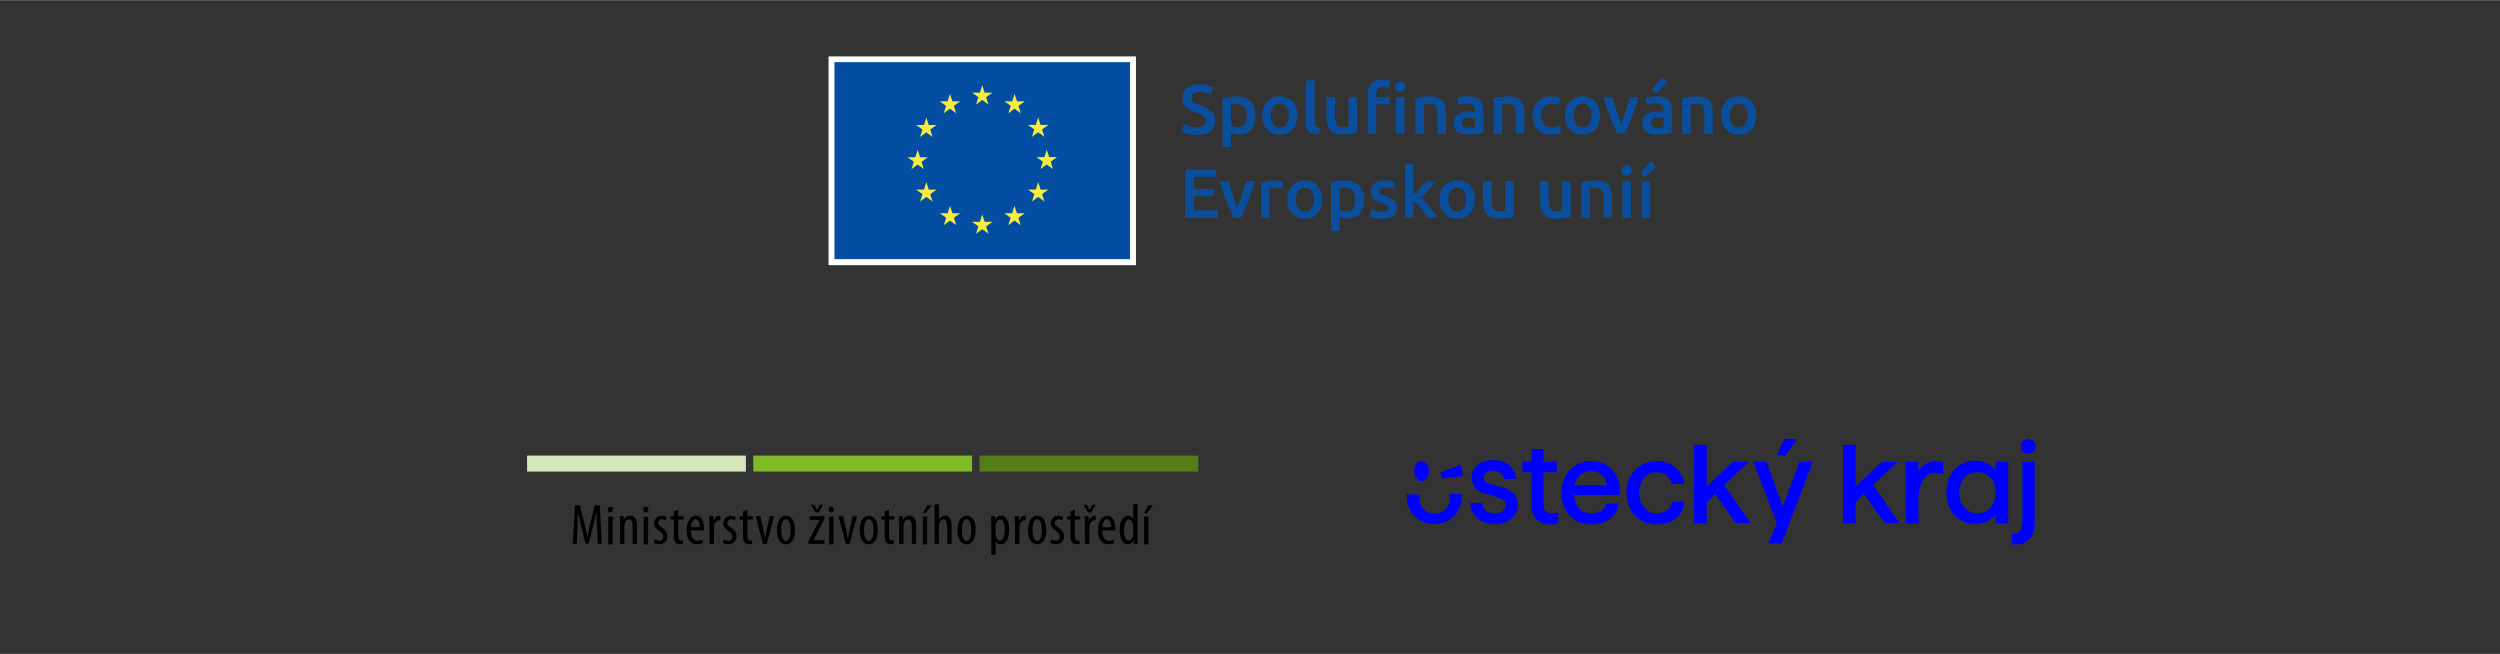 <?xml version="1.0" encoding="UTF-8" standalone="no"?>
<svg
   id="a"
   data-name="Layer 1"
   width="13.76cm"
   height="3.6cm"
   viewBox="0 0 390 101.98"
   version="1.1"
   sodipodi:docname="3loga-m3-3.svg"
   inkscape:version="1.4 (e7c3feb100, 2024-10-09)"
   xml:space="preserve"
   xmlns:inkscape="http://www.inkscape.org/namespaces/inkscape"
   xmlns:sodipodi="http://sodipodi.sourceforge.net/DTD/sodipodi-0.dtd"
   xmlns="http://www.w3.org/2000/svg"
   xmlns:svg="http://www.w3.org/2000/svg"><rect x="0" y="0" width="390" height="101.98" fill="#333333" stroke="none"/><sodipodi:namedview
   id="namedview1"
   pagecolor="#ffffff"
   bordercolor="#000000"
   borderopacity="0.25"
   inkscape:showpageshadow="2"
   inkscape:pageopacity="0.0"
   inkscape:pagecheckerboard="0"
   inkscape:deskcolor="#d1d1d1"
   inkscape:document-units="cm"
   showgrid="true"
   inkscape:zoom="0.93438216"
   inkscape:cx="208.15894"
   inkscape:cy="145.55072"
   inkscape:current-layer="a"
   inkscape:window-width="1920"
   inkscape:window-height="1037"
   inkscape:window-x="0"
   inkscape:window-y="43"
   inkscape:window-maximized="1"><inkscape:grid
     id="grid1"
     units="cm"
     originx="0"
     originy="0"
     spacingx="28.343"
     spacingy="28.328"
     empcolor="#0099e5"
     empopacity="0.302"
     color="#0099e5"
     opacity="0.149"
     empspacing="5"
     dotted="false"
     gridanglex="30"
     gridanglez="30"
     visible="true" /></sodipodi:namedview>
  <defs
   id="defs50">
    <clipPath
   id="clip0_554_196">
      <rect
   width="190"
   height="40"
   fill="#ffffff"
   id="rect31"
   x="0"
   y="0" />
    </clipPath>
    <clipPath
   id="clip0_554_196-6">
      <rect
   width="190"
   height="40"
   fill="#ffffff"
   id="rect31-2"
   x="0"
   y="0" />
    </clipPath>
  <clipPath
   id="clip0_554_196-1">
      <rect
   width="190"
   height="40"
   fill="#ffffff"
   id="rect31-29"
   x="0"
   y="0" />
    </clipPath><clipPath
   id="clip0_554_196-6-3">
      <rect
   width="190"
   height="40"
   fill="#ffffff"
   id="rect31-2-1"
   x="0"
   y="0" />
    </clipPath><clipPath
   clipPathUnits="userSpaceOnUse"
   id="clipPath14-1"><path
     d="m 353.997,517.099 h 183.541 v 27.279 H 353.997 Z"
     transform="translate(-373.02,-524.645)"
     id="path14-7" /></clipPath><clipPath
   clipPathUnits="userSpaceOnUse"
   id="clipPath16-7"><path
     d="m 353.997,517.099 h 183.541 v 27.279 H 353.997 Z"
     id="path16-1" /></clipPath><clipPath
   clipPathUnits="userSpaceOnUse"
   id="clipPath18-1"><path
     d="m 353.997,517.099 h 183.541 v 27.279 H 353.997 Z"
     transform="translate(-379.315,-525.725)"
     id="path18-5" /></clipPath><clipPath
   clipPathUnits="userSpaceOnUse"
   id="clipPath20-9"><path
     d="m 353.997,517.099 h 183.541 v 27.279 H 353.997 Z"
     id="path20-7" /></clipPath><clipPath
   clipPathUnits="userSpaceOnUse"
   id="clipPath22-7"><path
     d="m 353.997,517.099 h 183.541 v 27.279 H 353.997 Z"
     transform="translate(-388.805,-521.357)"
     id="path22-6" /></clipPath><clipPath
   clipPathUnits="userSpaceOnUse"
   id="clipPath24-7"><path
     d="m 353.997,517.099 h 183.541 v 27.279 H 353.997 Z"
     transform="translate(-395.239,-529.451)"
     id="path24-3" /></clipPath><clipPath
   clipPathUnits="userSpaceOnUse"
   id="clipPath26-6"><path
     d="m 353.997,517.099 h 183.541 v 27.279 H 353.997 Z"
     transform="translate(-401.094,-524.677)"
     id="path26-5" /></clipPath><clipPath
   clipPathUnits="userSpaceOnUse"
   id="clipPath28-6"><path
     d="m 353.997,517.099 h 183.541 v 27.279 H 353.997 Z"
     transform="translate(-403.772,-525.725)"
     id="path28-3" /></clipPath><clipPath
   clipPathUnits="userSpaceOnUse"
   id="clipPath30-9"><path
     d="m 353.997,517.099 h 183.541 v 27.279 H 353.997 Z"
     transform="translate(-407.703,-521.357)"
     id="path30-4" /></clipPath><clipPath
   clipPathUnits="userSpaceOnUse"
   id="clipPath32-8"><path
     d="m 353.997,517.099 h 183.541 v 27.279 H 353.997 Z"
     transform="translate(-414.139,-529.451)"
     id="path32-12" /></clipPath><clipPath
   clipPathUnits="userSpaceOnUse"
   id="clipPath34-9"><path
     d="m 353.997,517.099 h 183.541 v 27.279 H 353.997 Z"
     transform="translate(-417.662,-527.682)"
     id="path34-3" /></clipPath><clipPath
   clipPathUnits="userSpaceOnUse"
   id="clipPath36-9"><path
     d="m 353.997,517.099 h 183.541 v 27.279 H 353.997 Z"
     transform="translate(-423.392,-523.894)"
     id="path36-0" /></clipPath><clipPath
   clipPathUnits="userSpaceOnUse"
   id="clipPath38-8"><path
     d="m 353.997,517.099 h 183.541 v 27.279 H 353.997 Z"
     transform="translate(-432.771,-528.669)"
     id="path38-8" /></clipPath><clipPath
   clipPathUnits="userSpaceOnUse"
   id="clipPath40-5"><path
     d="m 353.997,517.099 h 183.541 v 27.279 H 353.997 Z"
     id="path40-0" /></clipPath><clipPath
   clipPathUnits="userSpaceOnUse"
   id="clipPath42-9"><path
     d="m 353.997,517.099 h 183.541 v 27.279 H 353.997 Z"
     transform="translate(-440.304,-527.682)"
     id="path42-6" /></clipPath><clipPath
   clipPathUnits="userSpaceOnUse"
   id="clipPath44-3"><path
     d="m 353.997,517.099 h 183.541 v 27.279 H 353.997 Z"
     transform="translate(-446.035,-523.894)"
     id="path44-8" /></clipPath><clipPath
   clipPathUnits="userSpaceOnUse"
   id="clipPath46-5"><path
     d="m 353.997,517.099 h 183.541 v 27.279 H 353.997 Z"
     transform="translate(-452.861,-529.451)"
     id="path46-6" /></clipPath><clipPath
   clipPathUnits="userSpaceOnUse"
   id="clipPath48-1"><path
     d="m 353.997,517.099 h 183.541 v 27.279 H 353.997 Z"
     transform="translate(-455.618,-525.725)"
     id="path48-1" /></clipPath><clipPath
   clipPathUnits="userSpaceOnUse"
   id="clipPath50-5"><path
     d="m 353.997,517.099 h 183.541 v 27.279 H 353.997 Z"
     id="path50-9" /></clipPath><clipPath
   clipPathUnits="userSpaceOnUse"
   id="clipPath52-8"><path
     d="m 353.997,517.099 h 183.541 v 27.279 H 353.997 Z"
     transform="translate(-465.31,-530.939)"
     id="path52-4" /></clipPath><clipPath
   clipPathUnits="userSpaceOnUse"
   id="clipPath54-8"><path
     d="m 353.997,517.099 h 183.541 v 27.279 H 353.997 Z"
     transform="translate(-472.763,-523.894)"
     id="path54-1" /></clipPath><clipPath
   clipPathUnits="userSpaceOnUse"
   id="clipPath56-0"><path
     d="m 353.997,517.099 h 183.541 v 27.279 H 353.997 Z"
     transform="translate(-482.002,-522.892)"
     id="path56-3" /></clipPath><clipPath
   clipPathUnits="userSpaceOnUse"
   id="clipPath58-0"><path
     d="m 353.997,517.099 h 183.541 v 27.279 H 353.997 Z"
     transform="translate(-487.28,-525.725)"
     id="path58-4" /></clipPath><clipPath
   clipPathUnits="userSpaceOnUse"
   id="clipPath60-4"><path
     d="m 353.997,517.099 h 183.541 v 27.279 H 353.997 Z"
     transform="translate(-492.07,-523.894)"
     id="path60-4" /></clipPath><clipPath
   clipPathUnits="userSpaceOnUse"
   id="clipPath62-4"><path
     d="m 353.997,517.099 h 183.541 v 27.279 H 353.997 Z"
     transform="translate(-497.221,-521.357)"
     id="path62-7" /></clipPath><clipPath
   clipPathUnits="userSpaceOnUse"
   id="clipPath64-6"><path
     d="m 353.997,517.099 h 183.541 v 27.279 H 353.997 Z"
     transform="translate(-503.656,-529.451)"
     id="path64-3" /></clipPath><clipPath
   clipPathUnits="userSpaceOnUse"
   id="clipPath66-1"><path
     d="m 353.997,517.099 h 183.541 v 27.279 H 353.997 Z"
     transform="translate(-506.397,-525.725)"
     id="path66-7" /></clipPath><clipPath
   clipPathUnits="userSpaceOnUse"
   id="clipPath68-5"><path
     d="m 353.997,517.099 h 183.541 v 27.279 H 353.997 Z"
     transform="translate(-513.537,-524.677)"
     id="path68-9" /></clipPath><clipPath
   clipPathUnits="userSpaceOnUse"
   id="clipPath70-6"><path
     d="m 353.997,517.099 h 183.541 v 27.279 H 353.997 Z"
     transform="translate(-519.597,-524.801)"
     id="path70-2" /></clipPath><clipPath
   clipPathUnits="userSpaceOnUse"
   id="clipPath72-1"><path
     d="m 353.997,517.099 h 183.541 v 27.279 H 353.997 Z"
     id="path72-7" /></clipPath><clipPath
   clipPathUnits="userSpaceOnUse"
   id="clipPath88"><path
     d="m 36,502.201 h 253.597 v 57.074 H 36 Z"
     transform="translate(-136.681,-539.768)"
     id="path88" /></clipPath><clipPath
   clipPathUnits="userSpaceOnUse"
   id="clipPath90"><path
     d="m 36,502.201 h 253.597 v 57.074 H 36 Z"
     transform="translate(-152.703,-542.965)"
     id="path90" /></clipPath><clipPath
   clipPathUnits="userSpaceOnUse"
   id="clipPath92"><path
     d="m 36,502.201 h 253.597 v 57.074 H 36 Z"
     transform="translate(-164.149,-542.984)"
     id="path92" /></clipPath><clipPath
   clipPathUnits="userSpaceOnUse"
   id="clipPath94"><path
     d="m 36,502.201 h 253.597 v 57.074 H 36 Z"
     transform="translate(-170.025,-537.778)"
     id="path94" /></clipPath><clipPath
   clipPathUnits="userSpaceOnUse"
   id="clipPath96"><path
     d="m 36,502.201 h 253.597 v 57.074 H 36 Z"
     transform="translate(-180.437,-538.275)"
     id="path96" /></clipPath><clipPath
   clipPathUnits="userSpaceOnUse"
   id="clipPath98"><path
     d="m 36,502.201 h 253.597 v 57.074 H 36 Z"
     transform="translate(-187.5,-552.822)"
     id="path98" /></clipPath><clipPath
   clipPathUnits="userSpaceOnUse"
   id="clipPath100"><path
     d="m 36,502.201 h 253.597 v 57.074 H 36 Z"
     transform="translate(-196.4,-547.654)"
     id="path100" /></clipPath><clipPath
   clipPathUnits="userSpaceOnUse"
   id="clipPath102"><path
     d="m 36,502.201 h 253.597 v 57.074 H 36 Z"
     transform="translate(-210.928,-548.229)"
     id="path102" /></clipPath><clipPath
   clipPathUnits="userSpaceOnUse"
   id="clipPath104"><path
     d="m 36,502.201 h 253.597 v 57.074 H 36 Z"
     transform="translate(-217.819,-547.654)"
     id="path104" /></clipPath><clipPath
   clipPathUnits="userSpaceOnUse"
   id="clipPath106"><path
     d="m 36,502.201 h 253.597 v 57.074 H 36 Z"
     transform="translate(-228.461,-542.965)"
     id="path106" /></clipPath><clipPath
   clipPathUnits="userSpaceOnUse"
   id="clipPath108"><path
     d="m 36,502.201 h 253.597 v 57.074 H 36 Z"
     transform="translate(-246.894,-542.984)"
     id="path108" /></clipPath><clipPath
   clipPathUnits="userSpaceOnUse"
   id="clipPath110"><path
     d="m 36,502.201 h 253.597 v 57.074 H 36 Z"
     transform="translate(-251.636,-537.969)"
     id="path110" /></clipPath><clipPath
   clipPathUnits="userSpaceOnUse"
   id="clipPath112"><path
     d="m 36,502.201 h 253.597 v 57.074 H 36 Z"
     transform="translate(-262.454,-548.229)"
     id="path112" /></clipPath><clipPath
   clipPathUnits="userSpaceOnUse"
   id="clipPath114"><path
     d="m 36,502.201 h 253.597 v 57.074 H 36 Z"
     transform="translate(-269.346,-547.654)"
     id="path114" /></clipPath><clipPath
   clipPathUnits="userSpaceOnUse"
   id="clipPath116"><path
     d="m 36,502.201 h 253.597 v 57.074 H 36 Z"
     transform="translate(-289.597,-542.984)"
     id="path116" /></clipPath><clipPath
   clipPathUnits="userSpaceOnUse"
   id="clipPath118"><path
     d="m 36,502.201 h 253.597 v 57.074 H 36 Z"
     transform="translate(-133.466,-515)"
     id="path118" /></clipPath><clipPath
   clipPathUnits="userSpaceOnUse"
   id="clipPath120"><path
     d="m 36,502.201 h 253.597 v 57.074 H 36 Z"
     transform="translate(-146.726,-515)"
     id="path120" /></clipPath><clipPath
   clipPathUnits="userSpaceOnUse"
   id="clipPath122"><path
     d="m 36,502.201 h 253.597 v 57.074 H 36 Z"
     transform="translate(-159.919,-522.924)"
     id="path122" /></clipPath><clipPath
   clipPathUnits="userSpaceOnUse"
   id="clipPath124"><path
     d="m 36,502.201 h 253.597 v 57.074 H 36 Z"
     transform="translate(-170.982,-520.015)"
     id="path124" /></clipPath><clipPath
   clipPathUnits="userSpaceOnUse"
   id="clipPath126"><path
     d="m 36,502.201 h 253.597 v 57.074 H 36 Z"
     transform="translate(-182.39,-519.996)"
     id="path126" /></clipPath><clipPath
   clipPathUnits="userSpaceOnUse"
   id="clipPath128"><path
     d="m 36,502.201 h 253.597 v 57.074 H 36 Z"
     transform="translate(-187.29,-516.665)"
     id="path128" /></clipPath><clipPath
   clipPathUnits="userSpaceOnUse"
   id="clipPath130"><path
     d="m 36,502.201 h 253.597 v 57.074 H 36 Z"
     transform="translate(-195.846,-521.106)"
     id="path130" /></clipPath><clipPath
   clipPathUnits="userSpaceOnUse"
   id="clipPath132"><path
     d="m 36,502.201 h 253.597 v 57.074 H 36 Z"
     transform="translate(-212.632,-520.015)"
     id="path132" /></clipPath><clipPath
   clipPathUnits="userSpaceOnUse"
   id="clipPath134"><path
     d="m 36,502.201 h 253.597 v 57.074 H 36 Z"
     transform="translate(-223.236,-515.306)"
     id="path134" /></clipPath><clipPath
   clipPathUnits="userSpaceOnUse"
   id="clipPath136"><path
     d="m 36,502.201 h 253.597 v 57.074 H 36 Z"
     transform="translate(-238.855,-515.306)"
     id="path136" /></clipPath><clipPath
   clipPathUnits="userSpaceOnUse"
   id="clipPath138"><path
     d="m 36,502.201 h 253.597 v 57.074 H 36 Z"
     transform="translate(-241.802,-524.685)"
     id="path138" /></clipPath><clipPath
   clipPathUnits="userSpaceOnUse"
   id="clipPath140"><path
     d="m 36,502.201 h 253.597 v 57.074 H 36 Z"
     transform="translate(-255.583,-527.94)"
     id="path140" /></clipPath><clipPath
   clipPathUnits="userSpaceOnUse"
   id="clipPath142"><path
     d="m 36,502.201 h 253.597 v 57.074 H 36 Z"
     transform="translate(-262.206,-529.106)"
     id="path142" /></clipPath></defs>
  
  
  
  
<path
   d="m 231.483,74.463 c 0,-0.659 0.577,-1.071 1.4,-1.071 0.988,0 1.647,0.494 1.73,1.318 h 1.895 c -0.165,-1.812 -1.483,-2.965 -3.624,-2.965 -1.977,0 -3.295,1.153 -3.295,2.718 0,3.542 5.272,2.224 5.272,4.283 0,0.824 -0.659,1.318 -1.647,1.318 -1.153,0 -1.895,-0.577 -1.977,-1.647 h -1.895 c 0.082,1.977 1.647,3.295 3.872,3.295 2.059,0 3.542,-1.153 3.542,-2.965 0,-3.707 -5.272,-2.389 -5.272,-4.283 m 9.308,4.119 v -4.942 h 2.059 v -1.647 h -2.059 v -1.977 h -1.895 v 1.977 h -1.4 v 1.647 h 1.4 v 5.107 c 0,1.977 1.236,3.048 2.965,3.048 0.494,0 0.824,-0.082 1.236,-0.247 V 79.9 c -0.329,0.082 -0.659,0.165 -0.988,0.165 -0.824,0 -1.318,-0.577 -1.318,-1.483 m 4.778,-2.883 c 0.329,-1.4 1.236,-2.224 2.636,-2.224 1.4,0 2.389,0.824 2.389,2.224 z m 2.636,-3.789 c -2.636,0 -4.613,2.059 -4.613,4.942 0,2.883 1.812,4.942 4.695,4.942 2.389,0 3.954,-1.4 4.283,-3.295 h -1.977 c -0.247,0.988 -1.071,1.565 -2.306,1.565 -1.565,0 -2.636,-1.071 -2.718,-2.883 h 7.084 c 0.329,-2.965 -1.483,-5.272 -4.448,-5.272 m 10.214,8.155 c -1.565,0 -2.718,-1.318 -2.718,-3.213 0,-1.895 1.153,-3.213 2.718,-3.213 1.236,0 2.142,0.741 2.306,1.812 h 1.977 c -0.247,-2.142 -1.977,-3.542 -4.283,-3.542 -2.718,0 -4.695,2.059 -4.695,4.942 0,2.883 1.977,4.942 4.695,4.942 2.471,0 4.201,-1.483 4.366,-3.542 h -1.977 c -0.165,1.071 -1.071,1.812 -2.389,1.812 z m 14.415,-8.073 h -2.471 l -4.119,3.872 v -6.507 h -1.977 v 12.274 h 1.977 v -3.295 l 1.318,-1.318 3.213,4.531 h 2.306 l -4.119,-5.931 z m 7.578,-3.542 h -2.059 l -1.153,2.554 h 1.318 z m -2.306,10.544 -2.554,-7.002 h -2.059 l 3.707,9.555 -1.318,3.213 h 2.059 l 4.86,-12.768 h -2.059 z m 17.957,-7.002 h -2.471 l -4.119,3.872 v -6.507 h -1.977 v 12.274 h 1.977 v -3.295 l 1.318,-1.318 3.213,4.531 h 2.306 l -4.119,-5.931 z m 3.213,1.565 v -1.565 h -1.977 v 9.638 h 1.977 v -3.624 c 0,-2.883 1.153,-4.283 2.636,-4.283 0.494,0 0.824,0.082 1.236,0.247 v -1.895 c -0.329,-0.082 -0.741,-0.165 -1.153,-0.165 -1.153,0 -2.306,0.659 -2.718,1.647 m 9.226,6.507 c -1.647,0 -2.883,-1.318 -2.883,-3.213 0,-1.895 1.153,-3.213 2.883,-3.213 1.73,0 2.801,1.318 2.801,3.213 0,1.895 -1.153,3.213 -2.801,3.213 z m 2.801,-6.672 c -0.577,-0.906 -1.812,-1.565 -3.13,-1.565 -2.636,0 -4.531,1.977 -4.531,4.942 0,2.965 1.812,4.942 4.531,4.942 1.318,0 2.554,-0.659 3.13,-1.483 v 1.4 h 1.977 V 71.992 H 311.303 Z m 4.119,8.155 c 0,1.071 -0.494,1.73 -1.236,1.73 h -0.33 v 1.647 h 0.577 c 1.812,0 2.965,-1.153 2.965,-3.13 v -9.802 h -1.895 v 9.555 z m 0.988,-10.791 c 0.659,0 1.153,-0.494 1.153,-1.153 0,-0.659 -0.494,-1.153 -1.153,-1.153 -0.659,0 -1.153,0.494 -1.153,1.153 0,0.659 0.494,1.153 1.153,1.153 z m -94.655,4.283 c 0.659,0 1.153,-0.741 1.153,-1.565 0,-0.906 -0.494,-1.565 -1.153,-1.565 -0.659,0 -1.153,0.741 -1.153,1.565 0,0.824 0.494,1.565 1.153,1.565 z m 2.965,-1.4 0.247,0.988 3.295,-0.412 -0.412,-1.73 z m 1.483,4.119 c 0,1.318 -0.988,2.306 -2.389,2.306 v 0 c -1.4,0 -2.389,-0.988 -2.389,-2.306 v -0.659 h -1.977 v 0.412 c 0,2.306 1.812,4.201 4.283,4.201 v 0 c 2.554,0 4.283,-1.895 4.283,-4.201 v -0.494 h -1.977 z"
   fill="#0000ff"
   id="path32-0"
   style="stroke-width:0.824" /><g
   id="g9-5"
   transform="matrix(0.428,0,0,0.428,-119.74,41.922)"><g
     id="g517-7"><path
       id="path10-4"
       d="m 353.997,540.011 h 59.829 v 4.367 h -59.829 z"
       style="fill:#d8e7bb;fill-opacity:1;fill-rule:nonzero;stroke:none"
       transform="matrix(1.333,0,0,-1.333,0,793.701)" /><path
       id="path11-1"
       d="m 415.853,540.011 h 59.829 v 4.367 h -59.829 z"
       style="fill:#80ba27;fill-opacity:1;fill-rule:nonzero;stroke:none"
       transform="matrix(1.333,0,0,-1.333,0,793.701)" /><path
       id="path12-8"
       d="m 477.712,540.011 h 59.826 v 4.367 h -59.826 z"
       style="fill:#547c19;fill-opacity:1;fill-rule:nonzero;stroke:none"
       transform="matrix(1.333,0,0,-1.333,0,793.701)" /><path
       id="path13-5"
       d="M 0,0 C -0.079,1.393 -0.156,2.943 -0.108,4.134 H -0.172 C -0.406,2.959 -0.688,1.707 -1.017,0.471 l -1.3,-4.948 H -3.084 L -4.321,0.267 C -4.666,1.612 -4.978,2.912 -5.182,4.134 H -5.23 c 0,-1.238 -0.061,-2.709 -0.124,-4.211 l -0.203,-4.464 h -1.081 l 0.626,10.553 h 1.301 l 1.235,-4.821 c 0.36,-1.394 0.627,-2.428 0.845,-3.633 h 0.048 c 0.203,1.205 0.438,2.208 0.782,3.633 l 1.19,4.821 H 0.737 L 1.346,-4.541 H 0.219 Z"
       style="fill:#000000;fill-opacity:1;fill-rule:nonzero;stroke:none"
       transform="matrix(1.333,0,0,-1.333,497.359,94.175)"
       clip-path="url(#clipPath14-1)" /><path
       id="path15-9"
       d="m 376.198,527.682 h 1.206 v -7.578 h -1.206 z m 1.3,1.958 c 0.016,-0.471 -0.281,-0.783 -0.737,-0.783 -0.389,0 -0.687,0.312 -0.687,0.783 0,0.468 0.313,0.782 0.703,0.782 0.44,0 0.721,-0.314 0.721,-0.782"
       style="fill:#000000;fill-opacity:1;fill-rule:nonzero;stroke:none"
       transform="matrix(1.333,0,0,-1.333,0,793.701)"
       clip-path="url(#clipPath16-7)" /><path
       id="path17-7"
       d="M 0,0 C 0,0.892 -0.047,1.347 -0.063,1.957 H 0.985 L 1.048,1.05 H 1.079 C 1.408,1.66 2.02,2.083 2.818,2.083 3.866,2.083 4.65,1.3 4.65,-0.532 V -5.621 H 3.444 v 4.886 c 0,0.891 -0.173,1.801 -1.05,1.801 C 1.893,1.066 1.408,0.643 1.252,-0.172 1.222,-0.359 1.206,-0.594 1.206,-0.845 V -5.621 H 0 Z"
       style="fill:#000000;fill-opacity:1;fill-rule:nonzero;stroke:none"
       transform="matrix(1.333,0,0,-1.333,505.754,92.735)"
       clip-path="url(#clipPath18-1)" /><path
       id="path19-5"
       d="m 385.892,527.682 h 1.206 v -7.578 h -1.206 z m 1.299,1.958 c 0.016,-0.471 -0.282,-0.783 -0.735,-0.783 -0.392,0 -0.69,0.312 -0.69,0.783 0,0.468 0.313,0.782 0.706,0.782 0.437,0 0.719,-0.314 0.719,-0.782"
       style="fill:#000000;fill-opacity:1;fill-rule:nonzero;stroke:none"
       transform="matrix(1.333,0,0,-1.333,0,793.701)"
       clip-path="url(#clipPath20-9)" /><path
       id="path21-3"
       d="m 0,0 c 0.266,-0.173 0.735,-0.391 1.222,-0.391 0.687,0 1.111,0.422 1.111,1.095 0,0.58 -0.203,0.971 -0.971,1.487 -0.986,0.643 -1.518,1.284 -1.518,2.161 0,1.222 0.907,2.098 2.081,2.098 0.595,0 1.05,-0.204 1.364,-0.391 L 2.96,5.151 C 2.678,5.339 2.348,5.479 1.957,5.479 1.298,5.479 0.971,5.01 0.971,4.523 0.971,4.008 1.158,3.726 1.909,3.21 2.786,2.646 3.476,1.957 3.476,0.908 c 0,-1.518 -1.034,-2.254 -2.27,-2.254 -0.564,0 -1.175,0.172 -1.504,0.438 z"
       style="fill:#000000;fill-opacity:1;fill-rule:nonzero;stroke:none"
       transform="matrix(1.333,0,0,-1.333,518.406,98.558)"
       clip-path="url(#clipPath22-7)" /><path
       id="path23-8"
       d="M 0,0 V -1.768 H 1.456 V -2.692 H 0 v -4.494 c 0,-0.985 0.361,-1.253 0.798,-1.253 0.189,0 0.345,0.016 0.487,0.048 L 1.332,-9.315 C 1.111,-9.393 0.829,-9.44 0.439,-9.44 c -0.471,0 -0.893,0.125 -1.19,0.453 -0.298,0.345 -0.455,0.862 -0.455,1.911 v 4.384 h -0.922 v 0.924 h 0.922 v 1.282 z"
       style="fill:#000000;fill-opacity:1;fill-rule:nonzero;stroke:none"
       transform="matrix(1.333,0,0,-1.333,526.985,87.767)"
       clip-path="url(#clipPath24-7)" /><path
       id="path25-8"
       d="M 0,0 C 0.032,1.519 -0.548,2.192 -1.127,2.192 -1.909,2.192 -2.317,1.033 -2.365,0 Z m -2.38,-0.892 c 0.015,-2.317 0.924,-2.818 1.801,-2.818 0.516,0 0.956,0.125 1.253,0.297 l 0.187,-0.892 c -0.423,-0.236 -1.064,-0.36 -1.659,-0.36 -1.817,0 -2.757,1.488 -2.757,3.804 0,2.458 1.034,3.992 2.554,3.992 1.549,0 2.16,-1.628 2.16,-3.351 0,-0.281 0,-0.484 -0.016,-0.672 z"
       style="fill:#000000;fill-opacity:1;fill-rule:nonzero;stroke:none"
       transform="matrix(1.333,0,0,-1.333,534.793,94.133)"
       clip-path="url(#clipPath26-6)" /><path
       id="path27-3"
       d="m 0,0 c 0,0.643 -0.045,1.393 -0.061,1.957 h 1.08 L 1.082,0.768 h 0.029 c 0.252,0.72 0.893,1.315 1.598,1.315 0.095,0 0.172,-0.016 0.251,-0.016 V 0.831 C 2.881,0.847 2.804,0.847 2.709,0.847 1.943,0.847 1.379,0.142 1.254,-0.735 1.222,-0.939 1.206,-1.174 1.206,-1.424 V -5.621 H 0 Z"
       style="fill:#000000;fill-opacity:1;fill-rule:nonzero;stroke:none"
       transform="matrix(1.333,0,0,-1.333,538.363,92.735)"
       clip-path="url(#clipPath28-6)" /><path
       id="path29-1"
       d="m 0,0 c 0.266,-0.173 0.735,-0.391 1.221,-0.391 0.688,0 1.111,0.422 1.111,1.095 0,0.58 -0.204,0.971 -0.97,1.487 -0.987,0.643 -1.519,1.284 -1.519,2.161 0,1.222 0.908,2.098 2.083,2.098 0.595,0 1.048,-0.204 1.361,-0.391 L 2.958,5.151 C 2.676,5.339 2.347,5.479 1.957,5.479 1.299,5.479 0.97,5.01 0.97,4.523 0.97,4.008 1.157,3.726 1.909,3.21 2.787,2.646 3.474,1.957 3.474,0.908 c 0,-1.518 -1.032,-2.254 -2.27,-2.254 -0.564,0 -1.174,0.172 -1.501,0.438 z"
       style="fill:#000000;fill-opacity:1;fill-rule:nonzero;stroke:none"
       transform="matrix(1.333,0,0,-1.333,543.604,98.558)"
       clip-path="url(#clipPath30-9)" /><path
       id="path31-8"
       d="M 0,0 V -1.768 H 1.456 V -2.692 H 0 v -4.494 c 0,-0.985 0.359,-1.253 0.798,-1.253 0.187,0 0.345,0.016 0.485,0.048 L 1.33,-9.315 C 1.111,-9.393 0.83,-9.44 0.438,-9.44 c -0.469,0 -0.893,0.125 -1.191,0.453 -0.297,0.345 -0.453,0.862 -0.453,1.911 v 4.384 H -2.13 v 0.924 h 0.924 v 1.282 z"
       style="fill:#000000;fill-opacity:1;fill-rule:nonzero;stroke:none"
       transform="matrix(1.333,0,0,-1.333,552.185,87.767)"
       clip-path="url(#clipPath32-8)" /><path
       id="path33-9"
       d="m 0,0 0.954,-4.259 c 0.11,-0.516 0.236,-1.19 0.329,-1.848 H 1.33 c 0.079,0.628 0.203,1.268 0.313,1.848 L 2.583,0 H 3.772 L 1.799,-7.578 H 0.719 L -1.254,0 Z"
       style="fill:#000000;fill-opacity:1;fill-rule:nonzero;stroke:none"
       transform="matrix(1.333,0,0,-1.333,556.883,90.125)"
       clip-path="url(#clipPath34-9)" /><path
       id="path35-6"
       d="m 0,0 c 0,-1.252 0.218,-2.959 1.316,-2.959 1.032,0 1.236,1.785 1.236,2.959 0,1.158 -0.204,2.943 -1.267,2.943 C 0.205,2.943 0,1.158 0,0 m 3.774,0 c 0,-2.927 -1.362,-3.914 -2.521,-3.914 -1.361,0 -2.459,1.237 -2.459,3.898 0,2.771 1.238,3.93 2.538,3.93 1.345,0 2.442,-1.268 2.442,-3.914"
       style="fill:#000000;fill-opacity:1;fill-rule:nonzero;stroke:none"
       transform="matrix(1.333,0,0,-1.333,564.523,95.177)"
       clip-path="url(#clipPath36-9)" /><path
       id="path37-4"
       d="m 0,0 -1.237,2.114 h 0.908 L 0.392,0.751 H 0.423 L 1.159,2.114 H 2.067 L 0.829,0 Z m -1.925,-7.829 2.396,4.682 c 0.203,0.391 0.437,0.783 0.608,1.127 v 0.032 h -2.707 v 1.002 h 4.04 V -1.785 L 0.047,-6.404 C -0.156,-6.795 -0.39,-7.186 -0.563,-7.53 v -0.032 h 2.975 v -1.003 h -4.337 z"
       style="fill:#000000;fill-opacity:1;fill-rule:nonzero;stroke:none"
       transform="matrix(1.333,0,0,-1.333,577.028,88.809)"
       clip-path="url(#clipPath38-8)" /><path
       id="path39-3"
       d="m 436.578,527.682 h 1.206 v -7.578 h -1.206 z m 1.299,1.958 c 0.015,-0.471 -0.282,-0.783 -0.735,-0.783 -0.392,0 -0.69,0.312 -0.69,0.783 0,0.468 0.314,0.782 0.706,0.782 0.437,0 0.719,-0.314 0.719,-0.782"
       style="fill:#000000;fill-opacity:1;fill-rule:nonzero;stroke:none"
       transform="matrix(1.333,0,0,-1.333,0,793.701)"
       clip-path="url(#clipPath40-5)" /><path
       id="path41-3"
       d="m 0,0 0.954,-4.259 c 0.11,-0.516 0.235,-1.19 0.329,-1.848 H 1.33 c 0.079,0.628 0.203,1.268 0.313,1.848 L 2.583,0 H 3.772 L 1.799,-7.578 H 0.719 L -1.254,0 Z"
       style="fill:#000000;fill-opacity:1;fill-rule:nonzero;stroke:none"
       transform="matrix(1.333,0,0,-1.333,587.072,90.125)"
       clip-path="url(#clipPath42-9)" /><path
       id="path43-3"
       d="M 0,0 C 0,-1.252 0.219,-2.959 1.316,-2.959 2.348,-2.959 2.55,-1.174 2.55,0 2.55,1.158 2.348,2.943 1.284,2.943 0.205,2.943 0,1.158 0,0 m 3.772,0 c 0,-2.927 -1.36,-3.914 -2.519,-3.914 -1.362,0 -2.459,1.237 -2.459,3.898 0,2.771 1.237,3.93 2.538,3.93 1.345,0 2.44,-1.268 2.44,-3.914"
       style="fill:#000000;fill-opacity:1;fill-rule:nonzero;stroke:none"
       transform="matrix(1.333,0,0,-1.333,594.713,95.177)"
       clip-path="url(#clipPath44-3)" /><path
       id="path45-8"
       d="M 0,0 V -1.768 H 1.457 V -2.692 H 0 v -4.494 c 0,-0.985 0.361,-1.253 0.799,-1.253 0.188,0 0.344,0.016 0.486,0.048 L 1.332,-9.315 C 1.112,-9.393 0.829,-9.44 0.44,-9.44 c -0.472,0 -0.893,0.125 -1.19,0.453 -0.297,0.345 -0.455,0.862 -0.455,1.911 v 4.384 h -0.923 v 0.924 h 0.923 v 1.282 z"
       style="fill:#000000;fill-opacity:1;fill-rule:nonzero;stroke:none"
       transform="matrix(1.333,0,0,-1.333,603.815,87.767)"
       clip-path="url(#clipPath46-5)" /><path
       id="path47-6"
       d="M 0,0 C 0,0.892 -0.047,1.347 -0.063,1.957 H 0.985 L 1.048,1.05 H 1.08 C 1.409,1.66 2.02,2.083 2.818,2.083 3.866,2.083 4.65,1.3 4.65,-0.532 V -5.621 H 3.445 v 4.886 C 3.445,0.156 3.272,1.066 2.394,1.066 1.895,1.066 1.409,0.643 1.252,-0.172 1.222,-0.359 1.206,-0.594 1.206,-0.845 V -5.621 H 0 Z"
       style="fill:#000000;fill-opacity:1;fill-rule:nonzero;stroke:none"
       transform="matrix(1.333,0,0,-1.333,607.491,92.735)"
       clip-path="url(#clipPath48-1)" /><path
       id="path49-0"
       d="m 462.195,527.682 h 1.206 v -7.578 h -1.206 z m 2.443,3.1 -1.644,-2.113 h -0.799 l 1.207,2.113 z"
       style="fill:#000000;fill-opacity:1;fill-rule:nonzero;stroke:none"
       transform="matrix(1.333,0,0,-1.333,0,793.701)"
       clip-path="url(#clipPath50-5)" /><path
       id="path51-4"
       d="m 0,0 h 1.206 v -4.071 h 0.031 c 0.156,0.266 0.392,0.501 0.626,0.657 0.282,0.173 0.579,0.283 1.019,0.283 0.954,0 1.77,-0.768 1.77,-2.678 v -5.025 H 3.445 v 4.885 c 0,0.923 -0.205,1.801 -1.018,1.801 -0.564,0 -0.985,-0.408 -1.175,-1.207 -0.03,-0.171 -0.046,-0.391 -0.046,-0.579 v -4.9 H 0 Z"
       style="fill:#000000;fill-opacity:1;fill-rule:nonzero;stroke:none"
       transform="matrix(1.333,0,0,-1.333,620.414,85.783)"
       clip-path="url(#clipPath52-8)" /><path
       id="path53-8"
       d="M 0,0 C 0,-1.252 0.219,-2.959 1.316,-2.959 2.35,-2.959 2.552,-1.174 2.552,0 2.552,1.158 2.35,2.943 1.285,2.943 0.205,2.943 0,1.158 0,0 m 3.774,0 c 0,-2.927 -1.362,-3.914 -2.52,-3.914 -1.361,0 -2.459,1.237 -2.459,3.898 0,2.771 1.237,3.93 2.538,3.93 1.346,0 2.441,-1.268 2.441,-3.914"
       style="fill:#000000;fill-opacity:1;fill-rule:nonzero;stroke:none"
       transform="matrix(1.333,0,0,-1.333,630.35,95.177)"
       clip-path="url(#clipPath54-8)" /><path
       id="path55-8"
       d="m 0,0 c 0,-0.236 0,-0.455 0.045,-0.627 0.237,-1.08 0.784,-1.283 1.115,-1.283 1,0 1.313,1.378 1.313,2.912 0,1.566 -0.376,2.88 -1.33,2.88 C 0.596,3.882 0.109,3.193 0.032,2.505 0,2.316 0,2.128 0,1.925 Z m -1.205,2.426 c 0,1.159 -0.049,1.832 -0.063,2.364 h 1.08 l 0.063,-0.97 h 0.031 c 0.407,0.813 1,1.096 1.596,1.096 1.317,0 2.193,-1.41 2.193,-3.899 0,-2.802 -1.158,-3.929 -2.348,-3.929 -0.706,0 -1.112,0.453 -1.315,0.876 H 0 v -3.757 h -1.205 z"
       style="fill:#000000;fill-opacity:1;fill-rule:nonzero;stroke:none"
       transform="matrix(1.333,0,0,-1.333,642.669,96.512)"
       clip-path="url(#clipPath56-0)" /><path
       id="path57-8"
       d="m 0,0 c 0,0.643 -0.048,1.393 -0.063,1.957 h 1.08 L 1.08,0.768 h 0.032 c 0.25,0.72 0.893,1.315 1.596,1.315 0.094,0 0.173,-0.016 0.251,-0.016 V 0.831 C 2.881,0.847 2.802,0.847 2.708,0.847 1.941,0.847 1.377,0.142 1.252,-0.735 1.222,-0.939 1.205,-1.174 1.205,-1.424 V -5.621 H 0 Z"
       style="fill:#000000;fill-opacity:1;fill-rule:nonzero;stroke:none"
       transform="matrix(1.333,0,0,-1.333,649.706,92.735)"
       clip-path="url(#clipPath58-0)" /><path
       id="path59-9"
       d="m 0,0 c 0,-1.252 0.219,-2.959 1.314,-2.959 1.034,0 1.238,1.785 1.238,2.959 0,1.158 -0.204,2.943 -1.27,2.943 C 0.203,2.943 0,1.158 0,0 m 3.774,0 c 0,-2.927 -1.363,-3.914 -2.523,-3.914 -1.361,0 -2.457,1.237 -2.457,3.898 0,2.771 1.238,3.93 2.537,3.93 1.345,0 2.443,-1.268 2.443,-3.914"
       style="fill:#000000;fill-opacity:1;fill-rule:nonzero;stroke:none"
       transform="matrix(1.333,0,0,-1.333,656.093,95.177)"
       clip-path="url(#clipPath60-4)" /><path
       id="path61-7"
       d="m 0,0 c 0.266,-0.173 0.735,-0.391 1.222,-0.391 0.687,0 1.112,0.422 1.112,1.095 0,0.58 -0.204,0.971 -0.973,1.487 -0.985,0.643 -1.516,1.284 -1.516,2.161 0,1.222 0.905,2.098 2.08,2.098 0.596,0 1.05,-0.204 1.363,-0.391 L 2.959,5.151 C 2.677,5.339 2.348,5.479 1.956,5.479 1.299,5.479 0.971,5.01 0.971,4.523 0.971,4.008 1.158,3.726 1.909,3.21 2.786,2.646 3.475,1.957 3.475,0.908 c 0,-1.518 -1.033,-2.254 -2.269,-2.254 -0.564,0 -1.174,0.172 -1.503,0.438 z"
       style="fill:#000000;fill-opacity:1;fill-rule:nonzero;stroke:none"
       transform="matrix(1.333,0,0,-1.333,662.961,98.558)"
       clip-path="url(#clipPath62-4)" /><path
       id="path63-7"
       d="M 0,0 V -1.768 H 1.456 V -2.692 H 0 v -4.494 c 0,-0.985 0.361,-1.253 0.798,-1.253 0.188,0 0.344,0.016 0.487,0.048 L 1.332,-9.315 C 1.11,-9.393 0.829,-9.44 0.439,-9.44 c -0.471,0 -0.893,0.125 -1.19,0.453 -0.297,0.345 -0.455,0.862 -0.455,1.911 v 4.384 h -0.922 v 0.924 h 0.922 v 1.282 z"
       style="fill:#000000;fill-opacity:1;fill-rule:nonzero;stroke:none"
       transform="matrix(1.333,0,0,-1.333,671.542,87.767)"
       clip-path="url(#clipPath64-6)" /><path
       id="path65-6"
       d="m 0,0 c 0,0.643 -0.048,1.393 -0.063,1.957 h 1.08 L 1.08,0.768 h 0.032 c 0.25,0.72 0.893,1.315 1.596,1.315 0.094,0 0.173,-0.016 0.251,-0.016 V 0.831 C 2.881,0.847 2.802,0.847 2.708,0.847 1.941,0.847 1.377,0.142 1.252,-0.735 1.222,-0.939 1.205,-1.174 1.205,-1.424 V -5.621 H 0 Z M 0.877,2.944 -0.361,5.058 H 0.548 L 1.267,3.695 H 1.299 L 2.036,5.058 H 2.944 L 1.706,2.944 Z"
       style="fill:#000000;fill-opacity:1;fill-rule:nonzero;stroke:none"
       transform="matrix(1.333,0,0,-1.333,675.196,92.735)"
       clip-path="url(#clipPath66-1)" /><path
       id="path67-4"
       d="M 0,0 C 0.03,1.519 -0.549,2.192 -1.128,2.192 -1.911,2.192 -2.317,1.033 -2.363,0 Z m -2.38,-0.892 c 0.017,-2.317 0.924,-2.818 1.8,-2.818 0.518,0 0.956,0.125 1.253,0.297 l 0.188,-0.892 c -0.422,-0.236 -1.064,-0.36 -1.66,-0.36 -1.815,0 -2.754,1.488 -2.754,3.804 0,2.458 1.031,3.992 2.55,3.992 1.552,0 2.16,-1.628 2.16,-3.351 0,-0.281 0,-0.484 -0.014,-0.672 z"
       style="fill:#000000;fill-opacity:1;fill-rule:nonzero;stroke:none"
       transform="matrix(1.333,0,0,-1.333,684.716,94.133)"
       clip-path="url(#clipPath68-5)" /><path
       id="path69-3"
       d="m 0,0 c 0,0.157 0,0.33 -0.016,0.501 -0.079,0.783 -0.548,1.473 -1.127,1.473 -1.003,0 -1.349,-1.394 -1.349,-2.913 0,-1.597 0.409,-2.88 1.286,-2.88 0.374,0 0.893,0.203 1.158,1.299 C -0.016,-2.38 0,-2.207 0,-2.019 Z m 1.187,6.138 v -9.017 c 0,-0.518 0.048,-1.378 0.064,-1.818 H 0.219 L 0.141,-3.741 H 0.093 c -0.251,-0.548 -0.782,-1.08 -1.582,-1.08 -1.284,0 -2.208,1.393 -2.208,3.882 0,2.694 1.114,3.946 2.285,3.946 0.551,0 1.083,-0.267 1.38,-0.908 H 0 v 4.039 z"
       style="fill:#000000;fill-opacity:1;fill-rule:nonzero;stroke:none"
       transform="matrix(1.333,0,0,-1.333,692.796,93.967)"
       clip-path="url(#clipPath70-6)" /><path
       id="path71-0"
       d="m 522.712,527.682 h 1.206 v -7.578 h -1.206 z m 2.442,3.1 -1.644,-2.113 h -0.798 l 1.206,2.113 z"
       style="fill:#000000;fill-opacity:1;fill-rule:nonzero;stroke:none"
       transform="matrix(1.333,0,0,-1.333,0,793.701)"
       clip-path="url(#clipPath72-1)" /></g></g><g
   id="g72"
   transform="matrix(0.428,0,0,0.428,108.717,-11.851)"><g
     id="g555"><path
       id="path73"
       d="m 36,502.201 h 84.049 v 57.074 H 36 Z"
       style="fill:#ffffff;fill-opacity:1;fill-rule:nonzero;stroke:none"
       transform="matrix(1.333,0,0,-1.333,0,793.701)" /><path
       id="path74"
       d="m 37.616,503.832 h 80.818 v 53.879 H 37.616 Z"
       style="fill:#034ea2;fill-opacity:1;fill-rule:nonzero;stroke:none"
       transform="matrix(1.333,0,0,-1.333,0,793.701)" /><path
       id="path75"
       d="M 0,0 1.705,1.244 3.411,0 2.761,2.013 4.495,3.257 H 2.358 L 1.705,5.295 1.051,3.255 -1.082,3.257 0.648,2.013 Z"
       style="fill:#f6ec42;fill-opacity:1;fill-rule:nonzero;stroke:none"
       transform="matrix(1.333,0,0,-1.333,101.736,65.739)" /><path
       id="path76"
       d="M 0,0 1.705,1.244 3.41,0 2.761,2.012 4.493,3.257 H 2.358 L 1.705,5.297 1.051,3.255 -1.083,3.257 0.648,2.012 Z"
       style="fill:#f6ec42;fill-opacity:1;fill-rule:nonzero;stroke:none"
       transform="matrix(1.333,0,0,-1.333,89.969,68.9)" /><path
       id="path77"
       d="m 0,0 -0.653,-2.042 -2.133,0.003 1.73,-1.244 -0.649,-2.014 1.705,1.246 1.705,-1.246 -0.649,2.014 1.73,1.244 H 0.654 Z"
       style="fill:#f6ec42;fill-opacity:1;fill-rule:nonzero;stroke:none"
       transform="matrix(1.333,0,0,-1.333,83.633,70.468)" /><path
       id="path78"
       d="M 0,0 1.705,-1.243 1.056,0.769 2.786,2.013 H 0.654 L 0,4.052 -0.654,2.008 -2.788,2.013 -1.056,0.769 -1.705,-1.243 Z"
       style="fill:#f6ec42;fill-opacity:1;fill-rule:nonzero;stroke:none"
       transform="matrix(1.333,0,0,-1.333,80.475,87.623)" /><path
       id="path79"
       d="M 0,0 -0.654,2.04 -1.307,-0.002 -3.44,0 -1.71,-1.243 -2.358,-3.257 -0.654,-2.01 1.051,-3.257 0.404,-1.243 2.134,0 Z"
       style="fill:#f6ec42;fill-opacity:1;fill-rule:nonzero;stroke:none"
       transform="matrix(1.333,0,0,-1.333,84.504,96.727)" /><path
       id="path80"
       d="M 0,0 -0.653,2.036 -1.305,-0.003 -3.44,0 -1.71,-1.244 -2.358,-3.258 -0.652,-2.013 1.051,-3.258 0.404,-1.244 2.135,0 Z"
       style="fill:#f6ec42;fill-opacity:1;fill-rule:nonzero;stroke:none"
       transform="matrix(1.333,0,0,-1.333,93.13,105.352)" /><path
       id="path81"
       d="M 0,0 -0.653,2.039 -1.305,-0.002 -3.44,0 -1.71,-1.244 -2.358,-3.257 -0.652,-2.012 1.051,-3.257 0.404,-1.244 2.135,0 Z"
       style="fill:#f6ec42;fill-opacity:1;fill-rule:nonzero;stroke:none"
       transform="matrix(1.333,0,0,-1.333,104.882,108.479)" /><path
       id="path82"
       d="M 0,0 -0.652,2.036 -1.307,-0.003 -3.438,0 -1.71,-1.244 -2.358,-3.258 -0.652,-2.013 1.053,-3.258 0.404,-1.244 2.135,0 Z"
       style="fill:#f6ec42;fill-opacity:1;fill-rule:nonzero;stroke:none"
       transform="matrix(1.333,0,0,-1.333,116.635,105.352)" /><path
       id="path83"
       d="M 0,0 -0.655,2.04 -1.309,-0.002 -3.442,0 -1.71,-1.243 -2.359,-3.257 -0.655,-2.01 1.05,-3.257 0.401,-1.243 2.132,0 Z"
       style="fill:#f6ec42;fill-opacity:1;fill-rule:nonzero;stroke:none"
       transform="matrix(1.333,0,0,-1.333,125.264,96.727)" /><path
       id="path84"
       d="M 0,0 H -2.135 L -2.789,2.039 -3.442,-0.002 -5.576,0 l 1.731,-1.244 -0.648,-2.014 1.704,1.247 1.704,-1.247 -0.646,2.014 z"
       style="fill:#f6ec42;fill-opacity:1;fill-rule:nonzero;stroke:none"
       transform="matrix(1.333,0,0,-1.333,131.233,84.906)" /><path
       id="path85"
       d="M 0,0 1.705,1.244 3.411,0 2.761,2.012 4.493,3.255 H 2.359 L 1.705,5.294 1.051,3.253 -1.082,3.255 0.649,2.012 Z"
       style="fill:#f6ec42;fill-opacity:1;fill-rule:nonzero;stroke:none"
       transform="matrix(1.333,0,0,-1.333,122.117,77.494)" /><path
       id="path86"
       d="m 0,0 -0.652,-2.042 -2.134,0.006 1.728,-1.247 -0.647,-2.014 1.707,1.247 1.703,-1.247 -0.647,2.014 1.731,1.247 H 0.652 Z"
       style="fill:#f6ec42;fill-opacity:1;fill-rule:nonzero;stroke:none"
       transform="matrix(1.333,0,0,-1.333,115.797,61.841)" /><path
       id="path87"
       d="M 0,0 C 0.868,0 1.499,0.147 1.895,0.44 2.291,0.734 2.488,1.148 2.488,1.684 2.488,2.003 2.421,2.277 2.287,2.507 2.153,2.737 1.963,2.944 1.713,3.129 1.464,3.314 1.161,3.486 0.804,3.646 0.447,3.805 0.039,3.962 -0.421,4.115 -0.88,4.28 -1.325,4.463 -1.752,4.66 -2.179,4.858 -2.556,5.103 -2.881,5.398 -3.206,5.692 -3.468,6.042 -3.666,6.45 c -0.198,0.409 -0.296,0.9 -0.296,1.474 0,1.2 0.415,2.14 1.244,2.823 0.83,0.683 1.959,1.025 3.388,1.025 0.829,0 1.566,-0.093 2.21,-0.279 0.644,-0.185 1.153,-0.385 1.523,-0.602 L 3.656,8.939 C 3.222,9.181 2.746,9.366 2.23,9.494 1.713,9.621 1.181,9.685 0.631,9.685 -0.019,9.685 -0.527,9.552 -0.89,9.283 -1.253,9.015 -1.435,8.639 -1.435,8.154 c 0,-0.294 0.059,-0.546 0.182,-0.757 0.12,-0.21 0.292,-0.398 0.516,-0.564 C -0.514,6.667 -0.253,6.514 0.049,6.374 0.347,6.234 0.677,6.099 1.033,5.972 1.659,5.742 2.217,5.509 2.708,5.273 3.199,5.036 3.615,4.758 3.952,4.43 4.29,4.105 4.55,3.722 4.728,3.282 4.907,2.843 4.996,2.31 4.996,1.684 4.996,0.485 4.572,-0.445 3.723,-1.101 2.874,-1.758 1.633,-2.086 0,-2.086 c -0.549,0 -1.05,0.035 -1.503,0.104 -0.453,0.07 -0.855,0.157 -1.206,0.259 -0.351,0.103 -0.654,0.209 -0.909,0.316 -0.255,0.108 -0.459,0.208 -0.612,0.297 l 0.709,1.971 C -3.177,0.67 -2.712,0.479 -2.125,0.287 -1.538,0.095 -0.829,0 0,0"
       style="fill:#0a4f9e;fill-opacity:1;fill-rule:nonzero;stroke:none"
       transform="matrix(1.333,0,0,-1.333,182.242,74.01)"
       clip-path="url(#clipPath88)" /><path
       id="path89"
       d="m 0,0 c 0,-0.765 -0.099,-1.468 -0.298,-2.105 -0.197,-0.638 -0.481,-1.187 -0.85,-1.647 -0.371,-0.459 -0.834,-0.816 -1.389,-1.072 -0.555,-0.254 -1.183,-0.382 -1.885,-0.382 -0.471,0 -0.906,0.057 -1.301,0.172 -0.396,0.115 -0.721,0.243 -0.976,0.383 V -8.537 H -9.016 V 4.689 c 0.473,0.128 1.053,0.25 1.742,0.364 0.689,0.115 1.417,0.173 2.182,0.173 0.792,0 1.5,-0.122 2.125,-0.364 C -2.342,4.619 -1.809,4.271 -1.369,3.82 -0.929,3.365 -0.591,2.817 -0.355,2.173 -0.119,1.527 0,0.804 0,0 m -2.374,-0.038 c 0,1.033 -0.233,1.837 -0.699,2.412 -0.466,0.574 -1.214,0.861 -2.248,0.861 -0.218,0 -0.445,-0.011 -0.681,-0.029 C -6.238,3.188 -6.47,3.146 -6.699,3.082 v -5.723 c 0.204,-0.14 0.474,-0.272 0.812,-0.392 0.338,-0.122 0.7,-0.183 1.083,-0.183 0.842,0 1.456,0.288 1.846,0.862 0.389,0.573 0.584,1.346 0.584,2.316"
       style="fill:#0a4f9e;fill-opacity:1;fill-rule:nonzero;stroke:none"
       transform="matrix(1.333,0,0,-1.333,203.604,69.749)"
       clip-path="url(#clipPath90)" /><path
       id="path91"
       d="M 0,0 C 0,-0.792 -0.115,-1.512 -0.345,-2.163 -0.574,-2.814 -0.899,-3.369 -1.321,-3.829 -1.741,-4.288 -2.25,-4.645 -2.843,-4.9 -3.435,-5.155 -4.09,-5.283 -4.804,-5.283 c -0.715,0 -1.366,0.128 -1.953,0.383 -0.586,0.255 -1.091,0.612 -1.512,1.071 -0.421,0.46 -0.749,1.015 -0.986,1.666 -0.235,0.651 -0.354,1.371 -0.354,2.163 0,0.791 0.119,1.508 0.354,2.153 0.237,0.644 0.568,1.196 0.995,1.656 0.428,0.46 0.935,0.813 1.522,1.061 0.588,0.249 1.232,0.374 1.934,0.374 0.702,0 1.348,-0.125 1.942,-0.374 C -2.267,4.622 -1.761,4.269 -1.34,3.809 -0.919,3.349 -0.591,2.797 -0.354,2.153 -0.119,1.508 0,0.791 0,0 m -2.374,0 c 0,0.995 -0.212,1.782 -0.64,2.363 -0.429,0.581 -1.025,0.872 -1.79,0.872 -0.766,0 -1.364,-0.291 -1.791,-0.872 C -7.023,1.782 -7.236,0.995 -7.236,0 c 0,-1.008 0.213,-1.807 0.641,-2.393 0.427,-0.588 1.025,-0.88 1.791,-0.88 0.765,0 1.361,0.292 1.79,0.88 0.428,0.586 0.64,1.385 0.64,2.393"
       style="fill:#0a4f9e;fill-opacity:1;fill-rule:nonzero;stroke:none"
       transform="matrix(1.333,0,0,-1.333,218.865,69.722)"
       clip-path="url(#clipPath92)" /><path
       id="path93"
       d="M 0,0 C -0.689,0.013 -1.259,0.09 -1.712,0.229 -2.166,0.37 -2.527,0.57 -2.795,0.832 -3.063,1.094 -3.25,1.419 -3.359,1.81 -3.467,2.197 -3.522,2.641 -3.522,3.139 v 11.523 l 2.316,0.383 V 3.58 c 0,-0.282 0.023,-0.517 0.068,-0.709 C -1.094,2.68 -1.015,2.517 -0.9,2.382 -0.785,2.249 -0.628,2.146 -0.43,2.076 -0.232,2.006 0.019,1.952 0.325,1.914 Z"
       style="fill:#0a4f9e;fill-opacity:1;fill-rule:nonzero;stroke:none"
       transform="matrix(1.333,0,0,-1.333,226.699,76.665)"
       clip-path="url(#clipPath94)" /><path
       id="path95"
       d="m 0,0 c -0.447,-0.115 -1.027,-0.234 -1.741,-0.354 -0.715,-0.121 -1.5,-0.182 -2.355,-0.182 -0.804,0 -1.477,0.115 -2.019,0.345 -0.542,0.229 -0.976,0.548 -1.302,0.957 -0.325,0.408 -0.558,0.896 -0.699,1.463 -0.14,0.568 -0.21,1.191 -0.21,1.867 V 9.705 H -6.01 V 4.46 c 0,-1.072 0.156,-1.838 0.469,-2.297 0.312,-0.459 0.858,-0.689 1.636,-0.689 0.281,0 0.579,0.012 0.891,0.038 0.313,0.025 0.545,0.058 0.698,0.096 V 9.705 H 0 Z"
       style="fill:#0a4f9e;fill-opacity:1;fill-rule:nonzero;stroke:none"
       transform="matrix(1.333,0,0,-1.333,240.583,76.001)"
       clip-path="url(#clipPath96)" /><path
       id="path97"
       d="m 0,0 c 0.484,0 0.897,-0.038 1.235,-0.115 0.338,-0.076 0.603,-0.153 0.794,-0.23 L 1.665,-2.22 c -0.179,0.063 -0.391,0.121 -0.64,0.172 -0.25,0.051 -0.521,0.076 -0.814,0.076 -0.766,0 -1.292,-0.203 -1.579,-0.612 -0.287,-0.408 -0.431,-0.937 -0.431,-1.589 v -0.669 h 3.675 v -1.934 h -3.675 v -8.078 h -2.316 v 10.719 c 0,1.302 0.338,2.317 1.014,3.044 C -2.425,-0.363 -1.391,0 0,0 M 6.202,-1.914 C 6.202,-2.348 6.061,-2.692 5.781,-2.948 5.5,-3.203 5.168,-3.33 4.785,-3.33 c -0.396,0 -0.734,0.127 -1.014,0.382 -0.281,0.256 -0.421,0.6 -0.421,1.034 0,0.446 0.14,0.797 0.421,1.053 0.28,0.255 0.618,0.382 1.014,0.382 0.383,0 0.715,-0.127 0.996,-0.382 0.28,-0.256 0.421,-0.607 0.421,-1.053 M 5.934,-14.854 H 3.618 v 10.01 h 2.316 z"
       style="fill:#0a4f9e;fill-opacity:1;fill-rule:nonzero;stroke:none"
       transform="matrix(1.333,0,0,-1.333,250,56.605)"
       clip-path="url(#clipPath98)" /><path
       id="path99"
       d="m 0,0 c 0.446,0.128 1.027,0.249 1.741,0.364 0.715,0.115 1.506,0.172 2.374,0.172 0.817,0 1.5,-0.113 2.048,-0.334 0.549,-0.225 0.985,-0.536 1.312,-0.938 0.326,-0.403 0.555,-0.887 0.689,-1.455 0.134,-0.569 0.201,-1.19 0.201,-1.867 V -9.685 H 6.048 v 5.264 c 0,0.536 -0.035,0.991 -0.104,1.368 -0.071,0.376 -0.186,0.683 -0.345,0.919 -0.159,0.236 -0.376,0.407 -0.65,0.516 -0.275,0.109 -0.611,0.163 -1.006,0.163 -0.293,0 -0.6,-0.018 -0.919,-0.057 C 2.705,-1.55 2.469,-1.582 2.316,-1.608 V -9.685 H 0 Z"
       style="fill:#0a4f9e;fill-opacity:1;fill-rule:nonzero;stroke:none"
       transform="matrix(1.333,0,0,-1.333,261.867,63.496)"
       clip-path="url(#clipPath100)" /><path
       id="path101"
       d="m 0,0 c 0.765,0 1.41,-0.096 1.933,-0.287 0.523,-0.192 0.942,-0.46 1.255,-0.805 0.311,-0.344 0.535,-0.763 0.67,-1.252 0.133,-0.493 0.2,-1.031 0.2,-1.618 V -10.03 C 3.7,-10.107 3.161,-10.2 2.441,-10.308 1.718,-10.417 0.906,-10.471 0,-10.471 c -0.6,0 -1.148,0.058 -1.646,0.173 -0.498,0.115 -0.923,0.3 -1.274,0.555 -0.351,0.255 -0.625,0.588 -0.823,0.995 -0.198,0.409 -0.296,0.913 -0.296,1.512 0,0.575 0.111,1.06 0.334,1.455 0.224,0.396 0.527,0.717 0.91,0.967 0.383,0.248 0.826,0.427 1.331,0.535 0.503,0.109 1.03,0.163 1.579,0.163 0.255,0 0.523,-0.016 0.803,-0.048 0.281,-0.032 0.581,-0.086 0.901,-0.162 v 0.383 c 0,0.268 -0.033,0.523 -0.096,0.765 -0.064,0.243 -0.177,0.456 -0.336,0.642 -0.16,0.184 -0.371,0.328 -0.632,0.43 -0.261,0.103 -0.59,0.154 -0.985,0.154 -0.536,0 -1.027,-0.039 -1.474,-0.115 -0.446,-0.077 -0.81,-0.166 -1.091,-0.269 l -0.287,1.876 c 0.294,0.103 0.721,0.205 1.283,0.307 C -1.238,-0.051 -0.638,0 0,0 m 0.191,-8.633 c 0.715,0 1.257,0.038 1.628,0.115 v 2.565 C 1.691,-5.914 1.505,-5.877 1.264,-5.838 1.02,-5.8 0.753,-5.781 0.459,-5.781 c -0.255,0 -0.514,-0.019 -0.774,-0.057 -0.263,-0.039 -0.499,-0.109 -0.71,-0.211 -0.211,-0.102 -0.379,-0.246 -0.506,-0.431 -0.128,-0.185 -0.192,-0.418 -0.192,-0.698 0,-0.549 0.173,-0.929 0.517,-1.14 0.345,-0.21 0.81,-0.315 1.397,-0.315"
       style="fill:#0a4f9e;fill-opacity:1;fill-rule:nonzero;stroke:none"
       transform="matrix(1.333,0,0,-1.333,281.238,62.73)"
       clip-path="url(#clipPath102)" /><path
       id="path103"
       d="m 0,0 c 0.446,0.128 1.027,0.249 1.741,0.364 0.715,0.115 1.506,0.172 2.374,0.172 0.817,0 1.499,-0.113 2.047,-0.334 0.55,-0.225 0.987,-0.536 1.313,-0.938 0.326,-0.403 0.554,-0.887 0.689,-1.455 0.134,-0.569 0.201,-1.19 0.201,-1.867 V -9.685 H 6.048 v 5.264 c 0,0.536 -0.036,0.991 -0.104,1.368 -0.071,0.376 -0.186,0.683 -0.346,0.919 -0.159,0.236 -0.375,0.407 -0.649,0.516 -0.275,0.109 -0.611,0.163 -1.006,0.163 -0.294,0 -0.6,-0.018 -0.92,-0.057 C 2.705,-1.55 2.469,-1.582 2.316,-1.608 V -9.685 H 0 Z"
       style="fill:#0a4f9e;fill-opacity:1;fill-rule:nonzero;stroke:none"
       transform="matrix(1.333,0,0,-1.333,290.425,63.496)"
       clip-path="url(#clipPath104)" /><path
       id="path105"
       d="m 0,0 c 0,0.74 0.115,1.433 0.345,2.078 0.23,0.643 0.557,1.202 0.987,1.674 0.425,0.472 0.946,0.842 1.559,1.11 0.612,0.268 1.301,0.402 2.067,0.402 0.944,0 1.838,-0.172 2.68,-0.517 L 7.14,2.852 C 6.872,2.967 6.568,3.063 6.23,3.14 5.892,3.216 5.532,3.254 5.148,3.254 4.243,3.254 3.554,2.969 3.081,2.402 2.609,1.834 2.374,1.033 2.374,0 c 0,-0.995 0.223,-1.782 0.669,-2.364 0.448,-0.581 1.2,-0.871 2.259,-0.871 0.396,0 0.785,0.039 1.168,0.115 0.382,0.077 0.715,0.173 0.996,0.288 L 7.791,-4.747 C 7.535,-4.875 7.148,-4.989 6.632,-5.091 6.117,-5.193 5.583,-5.244 5.035,-5.244 c -0.856,0 -1.6,0.131 -2.231,0.391 -0.632,0.262 -1.155,0.625 -1.57,1.091 C 0.82,-3.295 0.509,-2.74 0.306,-2.097 0.103,-1.453 0,-0.753 0,0"
       style="fill:#0a4f9e;fill-opacity:1;fill-rule:nonzero;stroke:none"
       transform="matrix(1.333,0,0,-1.333,304.615,69.749)"
       clip-path="url(#clipPath106)" /><path
       id="path107"
       d="M 0,0 C 0,-0.792 -0.114,-1.512 -0.344,-2.163 -0.575,-2.814 -0.899,-3.369 -1.32,-3.829 -1.741,-4.288 -2.25,-4.645 -2.844,-4.9 -3.436,-5.155 -4.09,-5.283 -4.805,-5.283 c -0.715,0 -1.365,0.128 -1.952,0.383 -0.586,0.255 -1.09,0.612 -1.512,1.071 -0.422,0.46 -0.75,1.015 -0.986,1.666 -0.236,0.651 -0.354,1.371 -0.354,2.163 0,0.791 0.118,1.508 0.354,2.153 0.236,0.644 0.568,1.196 0.996,1.656 0.427,0.46 0.933,0.813 1.522,1.061 0.585,0.249 1.231,0.374 1.932,0.374 0.701,0 1.35,-0.125 1.944,-0.374 C -2.267,4.622 -1.762,4.269 -1.34,3.809 -0.92,3.349 -0.59,2.797 -0.353,2.153 -0.119,1.508 0,0.791 0,0 m -2.374,0 c 0,0.995 -0.212,1.782 -0.64,2.363 -0.428,0.581 -1.024,0.872 -1.791,0.872 -0.766,0 -1.362,-0.291 -1.79,-0.872 C -7.022,1.782 -7.236,0.995 -7.236,0 c 0,-1.008 0.214,-1.807 0.641,-2.393 0.428,-0.588 1.024,-0.88 1.79,-0.88 0.767,0 1.363,0.292 1.791,0.88 0.428,0.586 0.64,1.385 0.64,2.393"
       style="fill:#0a4f9e;fill-opacity:1;fill-rule:nonzero;stroke:none"
       transform="matrix(1.333,0,0,-1.333,329.192,69.722)"
       clip-path="url(#clipPath108)" /><path
       id="path109"
       d="M 0,0 C -0.641,1.315 -1.298,2.822 -1.97,4.526 -2.643,6.23 -3.255,8.058 -3.805,10.01 h 2.469 C -1.194,9.45 -1.033,8.846 -0.846,8.203 -0.661,7.557 -0.461,6.914 -0.25,6.269 -0.038,5.623 0.18,5 0.404,4.392 0.628,3.786 0.836,3.241 1.029,2.756 1.22,3.241 1.425,3.786 1.644,4.392 1.861,5 2.077,5.623 2.287,6.269 2.499,6.914 2.701,7.557 2.893,8.203 3.084,8.846 3.251,9.45 3.392,10.01 H 5.786 C 5.234,8.058 4.622,6.23 3.951,4.526 3.277,2.822 2.622,1.315 1.981,0 Z"
       style="fill:#0a4f9e;fill-opacity:1;fill-rule:nonzero;stroke:none"
       transform="matrix(1.333,0,0,-1.333,335.515,76.41)"
       clip-path="url(#clipPath110)" /><path
       id="path111"
       d="M 0,0 C 0.766,0 1.41,-0.096 1.934,-0.287 2.456,-0.479 2.875,-0.747 3.188,-1.092 3.501,-1.436 3.724,-1.855 3.856,-2.344 3.992,-2.837 4.06,-3.375 4.06,-3.962 V -10.03 C 3.7,-10.107 3.162,-10.2 2.441,-10.308 1.721,-10.417 0.906,-10.471 0,-10.471 c -0.6,0 -1.147,0.058 -1.646,0.173 -0.498,0.115 -0.923,0.3 -1.273,0.555 -0.352,0.255 -0.625,0.588 -0.823,0.995 -0.197,0.409 -0.297,0.913 -0.297,1.512 0,0.575 0.113,1.06 0.336,1.455 0.222,0.396 0.527,0.717 0.91,0.967 0.381,0.248 0.826,0.427 1.329,0.535 0.505,0.109 1.03,0.163 1.58,0.163 0.254,0 0.522,-0.016 0.804,-0.048 0.279,-0.032 0.579,-0.086 0.899,-0.162 v 0.383 c 0,0.268 -0.033,0.523 -0.095,0.765 -0.064,0.243 -0.176,0.456 -0.335,0.642 -0.16,0.184 -0.371,0.328 -0.632,0.43 -0.262,0.103 -0.592,0.154 -0.986,0.154 -0.536,0 -1.027,-0.039 -1.475,-0.115 -0.446,-0.077 -0.809,-0.166 -1.089,-0.269 l -0.288,1.876 c 0.293,0.103 0.721,0.205 1.283,0.307 C -1.238,-0.051 -0.638,0 0,0 m 0.192,-8.633 c 0.714,0 1.257,0.038 1.627,0.115 v 2.565 c -0.128,0.039 -0.312,0.076 -0.555,0.115 -0.243,0.038 -0.511,0.057 -0.805,0.057 -0.255,0 -0.512,-0.019 -0.774,-0.057 -0.262,-0.039 -0.498,-0.109 -0.708,-0.211 -0.211,-0.102 -0.381,-0.246 -0.506,-0.431 -0.13,-0.185 -0.194,-0.418 -0.194,-0.698 0,-0.549 0.173,-0.929 0.518,-1.14 0.344,-0.21 0.809,-0.315 1.397,-0.315 m 2.699,12.48 -3.12,-3.024 -1.149,1.034 2.814,3.349 z"
       style="fill:#0a4f9e;fill-opacity:1;fill-rule:nonzero;stroke:none"
       transform="matrix(1.333,0,0,-1.333,349.939,62.73)"
       clip-path="url(#clipPath112)" /><path
       id="path113"
       d="M 0,0 C 0.447,0.128 1.028,0.249 1.741,0.364 2.456,0.479 3.248,0.536 4.116,0.536 4.931,0.536 5.614,0.423 6.164,0.202 6.712,-0.023 7.15,-0.334 7.474,-0.736 7.8,-1.139 8.03,-1.623 8.164,-2.191 8.297,-2.76 8.365,-3.381 8.365,-4.058 V -9.685 H 6.048 v 5.264 c 0,0.536 -0.035,0.991 -0.105,1.368 C 5.874,-2.677 5.758,-2.37 5.6,-2.134 5.439,-1.898 5.222,-1.727 4.947,-1.618 4.673,-1.509 4.338,-1.455 3.943,-1.455 3.649,-1.455 3.342,-1.473 3.025,-1.512 2.706,-1.55 2.47,-1.582 2.316,-1.608 V -9.685 H 0 Z"
       style="fill:#0a4f9e;fill-opacity:1;fill-rule:nonzero;stroke:none"
       transform="matrix(1.333,0,0,-1.333,359.128,63.496)"
       clip-path="url(#clipPath114)" /><path
       id="path115"
       d="M 0,0 C 0,-0.792 -0.115,-1.512 -0.344,-2.163 -0.575,-2.814 -0.899,-3.369 -1.321,-3.829 -1.742,-4.288 -2.25,-4.645 -2.843,-4.9 -3.435,-5.155 -4.09,-5.283 -4.805,-5.283 c -0.714,0 -1.365,0.128 -1.952,0.383 -0.587,0.255 -1.091,0.612 -1.512,1.071 -0.421,0.46 -0.749,1.015 -0.986,1.666 -0.235,0.651 -0.354,1.371 -0.354,2.163 0,0.791 0.119,1.508 0.354,2.153 0.237,0.644 0.568,1.196 0.995,1.656 0.427,0.46 0.935,0.813 1.522,1.061 0.587,0.249 1.23,0.374 1.933,0.374 0.703,0 1.351,-0.125 1.944,-0.374 0.594,-0.248 1.1,-0.601 1.521,-1.061 0.421,-0.46 0.749,-1.012 0.986,-1.656 C -0.119,1.508 0,0.791 0,0 m -2.374,0 c 0,0.995 -0.213,1.782 -0.64,2.363 -0.428,0.581 -1.024,0.872 -1.791,0.872 -0.765,0 -1.362,-0.291 -1.79,-0.872 C -7.023,1.782 -7.236,0.995 -7.236,0 c 0,-1.008 0.213,-1.807 0.641,-2.393 0.428,-0.588 1.025,-0.88 1.79,-0.88 0.767,0 1.363,0.292 1.791,0.88 0.427,0.586 0.64,1.385 0.64,2.393"
       style="fill:#0a4f9e;fill-opacity:1;fill-rule:nonzero;stroke:none"
       transform="matrix(1.333,0,0,-1.333,386.129,69.722)"
       clip-path="url(#clipPath116)" /><path
       id="path117"
       d="M 0,0 V 13.264 H 8.518 V 11.216 H 2.412 V 7.943 H 7.847 V 5.933 H 2.412 V 2.048 H 8.977 V 0 Z"
       style="fill:#0a4f9e;fill-opacity:1;fill-rule:nonzero;stroke:none"
       transform="matrix(1.333,0,0,-1.333,177.954,107.035)"
       clip-path="url(#clipPath118)" /><path
       id="path119"
       d="m 0,0 c -0.641,1.314 -1.298,2.822 -1.969,4.526 -0.674,1.703 -1.285,3.532 -1.836,5.485 h 2.47 C -1.194,9.45 -1.031,8.846 -0.846,8.202 -0.659,7.557 -0.461,6.913 -0.249,6.269 -0.038,5.623 0.18,4.999 0.403,4.391 0.627,3.786 0.837,3.241 1.028,2.756 1.221,3.241 1.427,3.786 1.644,4.391 1.861,4.999 2.076,5.623 2.287,6.269 2.499,6.913 2.7,7.557 2.893,8.202 3.084,8.846 3.251,9.45 3.393,10.011 H 5.786 C 5.236,8.058 4.623,6.229 3.95,4.526 3.277,2.822 2.621,1.314 1.98,0 Z"
       style="fill:#0a4f9e;fill-opacity:1;fill-rule:nonzero;stroke:none"
       transform="matrix(1.333,0,0,-1.333,195.634,107.035)"
       clip-path="url(#clipPath120)" /><path
       id="path121"
       d="M 0,0 C -0.191,0.064 -0.455,0.132 -0.794,0.201 -1.133,0.27 -1.525,0.306 -1.972,0.306 -2.227,0.306 -2.497,0.281 -2.786,0.23 -3.073,0.178 -3.273,0.135 -3.388,0.096 v -8.021 h -2.316 v 9.532 c 0.447,0.167 1.004,0.324 1.674,0.471 0.672,0.145 1.414,0.219 2.231,0.219 0.153,0 0.331,-0.009 0.535,-0.03 C -1.059,2.25 -0.855,2.223 -0.651,2.193 -0.447,2.159 -0.249,2.122 -0.058,2.078 0.134,2.031 0.287,1.991 0.402,1.953 Z"
       style="fill:#0a4f9e;fill-opacity:1;fill-rule:nonzero;stroke:none"
       transform="matrix(1.333,0,0,-1.333,213.225,96.469)"
       clip-path="url(#clipPath122)" /><path
       id="path123"
       d="m 0,0 c 0,-0.791 -0.115,-1.512 -0.344,-2.163 -0.23,-0.65 -0.555,-1.206 -0.977,-1.665 -0.42,-0.459 -0.928,-0.817 -1.521,-1.071 -0.593,-0.256 -1.248,-0.384 -1.962,-0.384 -0.715,0 -1.366,0.128 -1.953,0.384 -0.586,0.254 -1.091,0.612 -1.512,1.071 -0.421,0.459 -0.749,1.015 -0.985,1.665 -0.236,0.651 -0.355,1.372 -0.355,2.163 0,0.792 0.119,1.509 0.355,2.153 0.236,0.644 0.567,1.196 0.994,1.656 0.428,0.46 0.935,0.813 1.522,1.061 0.588,0.25 1.232,0.375 1.934,0.375 0.702,0 1.35,-0.125 1.942,-0.375 C -2.267,4.622 -1.761,4.269 -1.34,3.809 -0.919,3.349 -0.591,2.797 -0.354,2.153 -0.119,1.509 0,0.792 0,0 m -2.374,0 c 0,0.996 -0.212,1.783 -0.64,2.364 -0.429,0.58 -1.025,0.871 -1.79,0.871 -0.766,0 -1.362,-0.291 -1.789,-0.871 C -7.021,1.783 -7.236,0.996 -7.236,0 c 0,-1.007 0.215,-1.807 0.643,-2.393 0.427,-0.588 1.023,-0.88 1.789,-0.88 0.765,0 1.361,0.292 1.79,0.88 0.428,0.586 0.64,1.386 0.64,2.393"
       style="fill:#0a4f9e;fill-opacity:1;fill-rule:nonzero;stroke:none"
       transform="matrix(1.333,0,0,-1.333,227.976,100.348)"
       clip-path="url(#clipPath124)" /><path
       id="path125"
       d="m 0,0 c 0,-0.766 -0.099,-1.468 -0.298,-2.107 -0.196,-0.636 -0.481,-1.185 -0.85,-1.646 -0.371,-0.458 -0.834,-0.816 -1.389,-1.071 -0.555,-0.254 -1.183,-0.382 -1.884,-0.382 -0.472,0 -0.906,0.057 -1.301,0.171 -0.397,0.116 -0.722,0.243 -0.977,0.383 V -8.537 H -9.015 V 4.689 c 0.472,0.127 1.053,0.249 1.741,0.364 0.69,0.115 1.417,0.172 2.183,0.172 0.791,0 1.499,-0.121 2.125,-0.363 C -2.341,4.619 -1.808,4.271 -1.369,3.819 -0.929,3.365 -0.59,2.816 -0.355,2.172 -0.119,1.527 0,0.804 0,0 m -2.373,-0.039 c 0,1.034 -0.234,1.838 -0.7,2.412 -0.465,0.574 -1.214,0.861 -2.248,0.861 -0.217,0 -0.444,-0.01 -0.681,-0.028 C -6.237,3.188 -6.47,3.145 -6.699,3.081 v -5.723 c 0.204,-0.14 0.474,-0.272 0.813,-0.392 0.337,-0.122 0.699,-0.182 1.082,-0.182 0.842,0 1.457,0.287 1.846,0.862 0.389,0.573 0.585,1.346 0.585,2.315"
       style="fill:#0a4f9e;fill-opacity:1;fill-rule:nonzero;stroke:none"
       transform="matrix(1.333,0,0,-1.333,243.186,100.374)"
       clip-path="url(#clipPath126)" /><path
       id="path127"
       d="M 0,0 C 0.613,0 1.059,0.073 1.34,0.22 1.621,0.367 1.761,0.619 1.761,0.976 1.761,1.308 1.611,1.583 1.31,1.8 1.01,2.016 0.517,2.253 -0.172,2.508 -0.593,2.661 -0.98,2.823 -1.331,2.995 -1.682,3.167 -1.984,3.37 -2.239,3.599 -2.495,3.828 -2.697,4.105 -2.843,4.43 c -0.147,0.326 -0.22,0.724 -0.22,1.198 0,0.919 0.338,1.642 1.015,2.172 0.676,0.529 1.595,0.795 2.756,0.795 0.587,0 1.149,-0.055 1.685,-0.164 C 2.929,8.323 3.331,8.219 3.599,8.116 L 3.177,6.24 C 2.923,6.355 2.597,6.46 2.201,6.555 1.806,6.651 1.346,6.699 0.824,6.699 0.351,6.699 -0.031,6.62 -0.326,6.46 -0.619,6.301 -0.765,6.056 -0.765,5.723 -0.765,5.558 -0.738,5.41 -0.68,5.283 -0.623,5.154 -0.523,5.037 -0.382,4.929 -0.242,4.82 -0.057,4.711 0.172,4.603 0.402,4.494 0.683,4.384 1.015,4.269 1.563,4.064 2.029,3.863 2.412,3.665 2.795,3.467 3.111,3.245 3.358,2.995 3.608,2.746 3.791,2.463 3.905,2.143 4.02,1.825 4.078,1.443 4.078,0.996 c 0,-0.957 -0.356,-1.682 -1.064,-2.174 -0.707,-0.49 -1.719,-0.736 -3.033,-0.736 -0.88,0 -1.589,0.074 -2.124,0.22 -0.537,0.146 -0.913,0.265 -1.13,0.354 l 0.402,1.933 C -2.527,0.452 -2.116,0.319 -1.637,0.192 -1.158,0.064 -0.612,0 0,0"
       style="fill:#0a4f9e;fill-opacity:1;fill-rule:nonzero;stroke:none"
       transform="matrix(1.333,0,0,-1.333,249.719,104.815)"
       clip-path="url(#clipPath128)" /><path
       id="path129"
       d="M 0,0 C 0.292,0.306 0.606,0.634 0.938,0.985 1.27,1.336 1.594,1.687 1.914,2.038 2.232,2.389 2.535,2.727 2.822,3.053 3.112,3.378 3.356,3.663 3.56,3.905 H 6.297 C 5.661,3.189 4.988,2.45 4.283,1.685 3.575,0.918 2.866,0.172 2.153,-0.554 c 0.382,-0.32 0.783,-0.706 1.203,-1.16 0.42,-0.453 0.828,-0.934 1.222,-1.444 0.395,-0.511 0.763,-1.021 1.109,-1.531 0.344,-0.51 0.63,-0.983 0.86,-1.417 H 3.866 C 3.637,-5.71 3.371,-5.295 3.071,-4.862 2.772,-4.427 2.45,-4.007 2.106,-3.598 1.761,-3.19 1.409,-2.804 1.053,-2.441 0.695,-2.076 0.345,-1.767 0,-1.512 V -6.106 H -2.316 V 8.365 L 0,8.747 Z"
       style="fill:#0a4f9e;fill-opacity:1;fill-rule:nonzero;stroke:none"
       transform="matrix(1.333,0,0,-1.333,261.128,98.894)"
       clip-path="url(#clipPath130)" /><path
       id="path131"
       d="M 0,0 C 0,-0.791 -0.115,-1.512 -0.345,-2.163 -0.574,-2.813 -0.9,-3.369 -1.321,-3.828 -1.742,-4.287 -2.25,-4.645 -2.843,-4.899 -3.435,-5.155 -4.09,-5.283 -4.804,-5.283 c -0.715,0 -1.366,0.128 -1.953,0.384 -0.587,0.254 -1.09,0.612 -1.512,1.071 -0.421,0.459 -0.749,1.015 -0.985,1.665 -0.236,0.651 -0.355,1.372 -0.355,2.163 0,0.792 0.119,1.509 0.355,2.153 0.236,0.644 0.567,1.196 0.995,1.656 0.427,0.46 0.934,0.813 1.521,1.061 0.588,0.25 1.232,0.375 1.934,0.375 0.702,0 1.349,-0.125 1.942,-0.375 C -2.268,4.622 -1.761,4.269 -1.34,3.809 -0.918,3.349 -0.59,2.797 -0.353,2.153 -0.119,1.509 0,0.792 0,0 m -2.373,0 c 0,0.996 -0.214,1.783 -0.641,2.364 -0.429,0.58 -1.025,0.871 -1.79,0.871 -0.766,0 -1.362,-0.291 -1.791,-0.871 C -7.021,1.783 -7.236,0.996 -7.236,0 c 0,-1.007 0.215,-1.807 0.641,-2.393 0.429,-0.588 1.025,-0.88 1.791,-0.88 0.765,0 1.361,0.292 1.79,0.88 0.427,0.586 0.641,1.386 0.641,2.393"
       style="fill:#0a4f9e;fill-opacity:1;fill-rule:nonzero;stroke:none"
       transform="matrix(1.333,0,0,-1.333,283.51,100.348)"
       clip-path="url(#clipPath132)" /><path
       id="path133"
       d="m 0,0 c -0.446,-0.114 -1.027,-0.233 -1.742,-0.354 -0.714,-0.12 -1.5,-0.182 -2.354,-0.182 -0.804,0 -1.477,0.115 -2.021,0.345 -0.54,0.23 -0.974,0.548 -1.299,0.956 -0.326,0.409 -0.559,0.897 -0.7,1.465 -0.14,0.567 -0.21,1.19 -0.21,1.866 V 9.704 H -6.01 V 4.46 c 0,-1.071 0.157,-1.838 0.47,-2.297 0.311,-0.459 0.857,-0.689 1.635,-0.689 0.281,0 0.577,0.012 0.891,0.038 0.312,0.026 0.545,0.058 0.698,0.096 V 9.704 H 0 Z"
       style="fill:#0a4f9e;fill-opacity:1;fill-rule:nonzero;stroke:none"
       transform="matrix(1.333,0,0,-1.333,297.648,106.627)"
       clip-path="url(#clipPath134)" /><path
       id="path135"
       d="m 0,0 c -0.447,-0.114 -1.028,-0.233 -1.742,-0.354 -0.714,-0.12 -1.5,-0.182 -2.354,-0.182 -0.804,0 -1.476,0.115 -2.021,0.345 -0.54,0.23 -0.974,0.548 -1.299,0.956 -0.327,0.409 -0.559,0.897 -0.7,1.465 -0.14,0.567 -0.21,1.19 -0.21,1.866 V 9.704 H -6.01 V 4.46 c 0,-1.071 0.156,-1.838 0.469,-2.297 0.312,-0.459 0.857,-0.689 1.636,-0.689 0.281,0 0.578,0.012 0.891,0.038 0.312,0.026 0.544,0.058 0.698,0.096 V 9.704 H 0 Z"
       style="fill:#0a4f9e;fill-opacity:1;fill-rule:nonzero;stroke:none"
       transform="matrix(1.333,0,0,-1.333,318.473,106.627)"
       clip-path="url(#clipPath136)" /><path
       id="path137"
       d="m 0,0 c 0.447,0.128 1.028,0.249 1.743,0.364 0.713,0.115 1.504,0.172 2.372,0.172 0.817,0 1.5,-0.112 2.049,-0.335 0.548,-0.224 0.985,-0.536 1.312,-0.937 0.325,-0.403 0.553,-0.887 0.689,-1.455 0.132,-0.569 0.2,-1.19 0.2,-1.867 V -9.685 H 6.048 v 5.264 c 0,0.536 -0.035,0.991 -0.104,1.368 -0.071,0.375 -0.186,0.683 -0.345,0.919 -0.161,0.236 -0.378,0.408 -0.652,0.516 -0.273,0.109 -0.609,0.164 -1.004,0.164 -0.293,0 -0.6,-0.02 -0.918,-0.059 C 2.707,-1.55 2.47,-1.582 2.316,-1.607 V -9.685 H 0 Z"
       style="fill:#0a4f9e;fill-opacity:1;fill-rule:nonzero;stroke:none"
       transform="matrix(1.333,0,0,-1.333,322.403,94.122)"
       clip-path="url(#clipPath138)" /><path
       id="path139"
       d="m 0,0 c 0,-0.434 -0.14,-0.779 -0.421,-1.034 -0.282,-0.255 -0.613,-0.383 -0.995,-0.383 -0.397,0 -0.734,0.128 -1.014,0.383 -0.282,0.255 -0.421,0.6 -0.421,1.034 0,0.446 0.139,0.797 0.421,1.053 0.28,0.254 0.617,0.382 1.014,0.382 0.382,0 0.713,-0.128 0.995,-0.382 C -0.14,0.797 0,0.446 0,0 m -0.248,-12.94 h -2.316 v 10.011 h 2.316 z"
       style="fill:#0a4f9e;fill-opacity:1;fill-rule:nonzero;stroke:none"
       transform="matrix(1.333,0,0,-1.333,340.778,89.782)"
       clip-path="url(#clipPath140)" /><path
       id="path141"
       d="m 0,0 -3.12,-3.023 -1.149,1.033 2.814,3.349 z m -1.588,-14.106 h -2.316 v 10.011 h 2.316 z"
       style="fill:#0a4f9e;fill-opacity:1;fill-rule:nonzero;stroke:none"
       transform="matrix(1.333,0,0,-1.333,349.608,88.226)"
       clip-path="url(#clipPath142)" /></g></g></svg>

